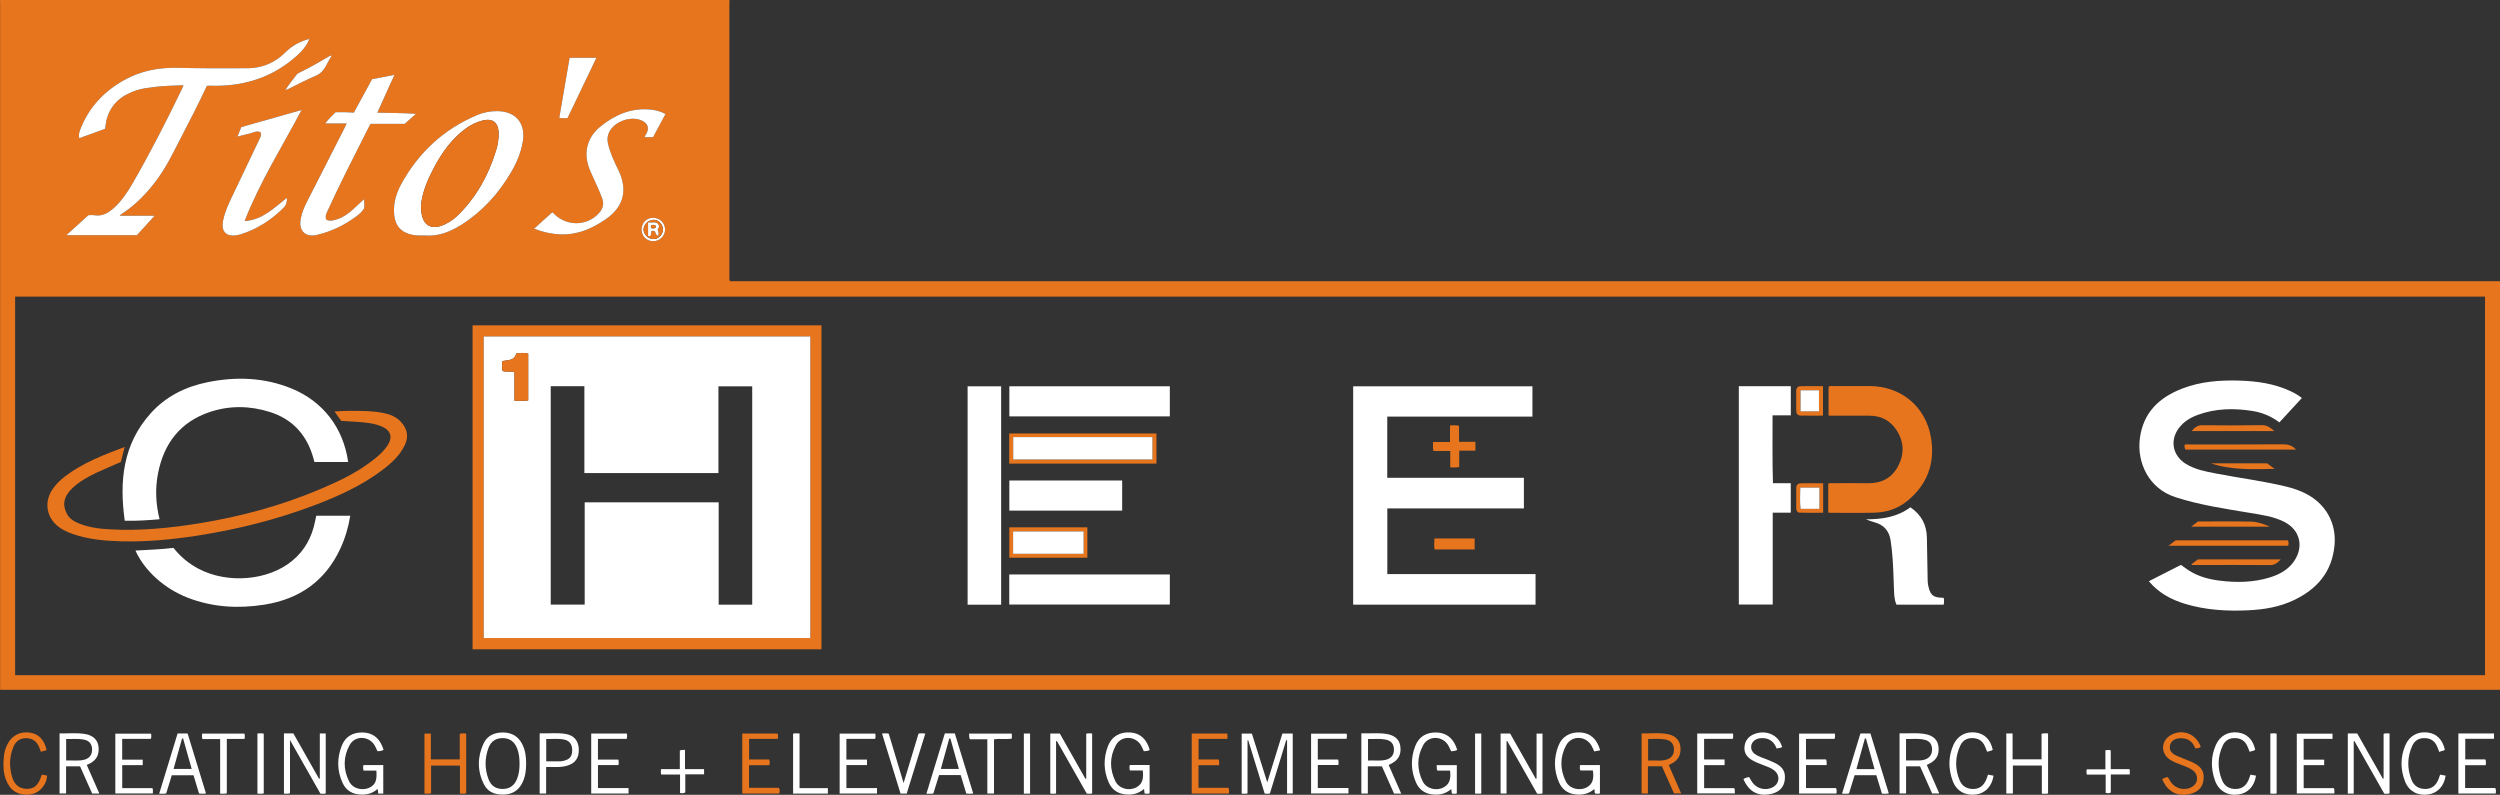 <?xml version="1.0" encoding="UTF-8"?>
<svg xmlns="http://www.w3.org/2000/svg" width="346" height="110" viewBox="0 0 346 110" fill="none">
  <rect x="0" y="0" width="346" height="110" fill="#333333" stroke="none"/>
  <g clip-path="url(#clip0_12544_616)">
    <path d="M100.961 0C100.955 0.262 100.944 0.524 100.944 0.786C100.944 13.22 100.944 25.654 100.947 38.088C100.947 38.345 100.892 38.609 101.03 38.922H346V95.469H0.017C0.017 95.165 0.017 94.906 0.017 94.647C0.017 76.884 0.017 59.121 0.017 41.358C0.017 27.713 0.017 14.069 0.017 0.423C0.017 0.281 0.006 0.141 0 0C33.654 0 67.308 0 100.961 0ZM39.666 12.431C41.025 11.768 42.359 11.051 43.749 10.46C45.029 9.917 45.228 8.634 45.937 7.693C45.793 7.68 45.701 7.711 45.618 7.759C44.214 8.553 42.838 9.394 41.376 10.083C41.253 10.141 41.131 10.233 41.05 10.341C40.559 11.003 40.008 11.621 39.583 12.331C39.533 12.357 39.497 12.387 39.536 12.468C39.577 12.457 39.622 12.444 39.667 12.432L39.666 12.431ZM42.728 5.413C41.477 5.744 40.41 6.335 39.471 7.27C38.08 8.656 36.334 9.424 34.352 9.442C31.093 9.471 27.833 9.46 24.576 9.387C21.97 9.329 19.502 9.797 17.226 11.063C14.456 12.603 12.36 14.78 11.175 17.756C11.007 18.179 10.836 18.615 10.973 19.13C12.188 18.687 13.376 18.253 14.548 17.826C14.628 17.342 14.66 16.895 14.779 16.472C15.371 14.346 16.893 13.152 18.904 12.495C19.692 12.238 20.523 12.148 21.346 12.043C22.666 11.874 23.992 11.851 25.391 11.799C25.306 12.011 25.255 12.159 25.187 12.298C23.07 16.696 20.847 21.039 18.411 25.272C17.694 26.517 16.919 27.72 15.849 28.705C15.048 29.441 14.187 29.981 13.027 29.789C12.772 29.746 12.505 29.782 12.231 29.782C11.242 30.681 10.26 31.572 9.182 32.552H18.949C19.738 31.686 20.544 30.8 21.403 29.857H16.62C16.645 29.69 16.779 29.659 16.873 29.597C18.808 28.326 20.382 26.689 21.746 24.837C23.118 22.974 24.09 20.884 25.154 18.848C26.358 16.546 27.539 14.233 28.627 11.901C28.7 11.881 28.739 11.862 28.778 11.862C28.919 11.862 29.061 11.866 29.202 11.869C33.325 11.978 37.095 10.957 40.343 8.343C41.332 7.547 42.284 6.693 42.792 5.476C42.848 5.448 42.885 5.416 42.815 5.362C42.786 5.379 42.758 5.397 42.729 5.414L42.728 5.413ZM2.092 93.445H343.928V41.053H2.092V93.445ZM58.719 32.591C60.628 32.76 62.302 32.092 63.866 31.107C66.761 29.28 68.982 26.805 70.714 23.88C71.499 22.554 72.093 21.152 72.355 19.621C72.793 17.071 71.39 15.394 68.805 15.38C67.84 15.376 66.907 15.559 66.03 15.93C61.389 17.888 57.907 21.128 55.507 25.524C54.813 26.795 54.424 28.168 54.548 29.647C54.682 31.256 55.515 32.191 57.091 32.506C57.633 32.614 58.178 32.582 58.72 32.592L58.719 32.591ZM47.974 17.088C47.807 17.437 47.676 17.727 47.533 18.009C45.859 21.296 44.181 24.582 42.507 27.869C42.093 28.68 41.741 29.515 41.596 30.42C41.351 31.949 42.262 32.838 43.766 32.54C43.806 32.532 43.844 32.517 43.883 32.508C45.88 32.04 47.681 31.155 49.322 29.943C49.743 29.631 50.135 29.277 50.411 28.803C50.404 28.424 50.461 28.035 50.362 27.581C49.825 28.079 49.358 28.524 48.878 28.957C48.23 29.542 47.535 30.064 46.691 30.337C46.198 30.495 45.69 30.651 45.169 30.415C44.933 29.906 45.198 29.493 45.384 29.083C47.02 25.487 48.831 21.974 50.606 18.446C50.833 17.997 51.065 17.552 51.273 17.148H56.005C56.452 16.748 56.955 16.297 57.559 15.756C55.716 15.619 54.01 15.647 52.223 15.593C53.011 13.85 53.775 12.159 54.587 10.362C53.485 10.574 52.499 10.763 51.493 10.956C50.651 12.5 49.815 14.035 48.971 15.584C48.104 15.525 47.277 15.504 46.439 15.533C45.965 16.017 45.455 16.463 45.008 17.089H47.971L47.974 17.088ZM32.858 18.914C33.504 18.746 34.005 18.592 34.517 18.491C35.025 18.39 35.516 18.031 36.06 18.308C36.213 18.715 36.024 19.017 35.879 19.322C34.752 21.688 33.623 24.052 32.493 26.418C31.869 27.727 31.201 29.02 30.89 30.453C30.541 32.058 31.307 32.848 32.906 32.53C33.025 32.506 33.145 32.486 33.26 32.45C35.587 31.724 37.572 30.447 39.277 28.724C39.626 28.371 39.745 27.937 39.704 27.375C37.955 28.734 36.423 30.404 33.856 30.6C35.972 25.164 39.03 20.352 41.748 15.216C38.865 16.034 36.118 16.814 33.395 17.586C33.215 18.032 33.06 18.419 32.859 18.914H32.858ZM73.911 31.655C75.131 32.121 76.273 32.377 77.449 32.437C79.845 32.558 81.927 31.661 83.837 30.34C86.348 28.604 86.908 26.261 85.573 23.525C84.99 22.329 84.42 21.127 84.132 19.815C84.01 19.261 84.072 18.74 84.339 18.235C85.107 16.772 87.307 16.007 88.818 16.684C89.65 17.057 89.875 17.702 89.464 18.51C89.385 18.665 89.214 18.779 89.238 18.984H90.383C90.96 17.909 91.528 16.852 92.106 15.777C91.343 15.365 90.58 15.194 89.79 15.14C87.197 14.965 85.011 15.945 83.057 17.545C82.295 18.168 81.717 18.937 81.4 19.885C80.928 21.295 81.215 22.632 81.805 23.931C82.331 25.087 82.874 26.232 83.326 27.419C83.64 28.241 83.427 28.913 82.862 29.527C81.248 31.281 78.533 31.352 76.775 29.687C76.675 29.592 76.618 29.448 76.408 29.401C75.614 30.116 74.796 30.854 73.909 31.655H73.911ZM78.552 16.34C79.885 13.557 81.201 10.808 82.546 8.004H78.832C78.357 10.775 77.886 13.527 77.407 16.319C77.791 16.369 78.146 16.389 78.553 16.34H78.552ZM88.796 31.76C88.796 32.68 89.483 33.374 90.395 33.38C91.3 33.385 92.026 32.684 92.043 31.789C92.062 30.875 91.322 30.137 90.394 30.143C89.48 30.148 88.794 30.842 88.796 31.76Z" fill="#E7751E"></path>
    <path d="M178.01 102.443C177.26 104.899 176.509 107.354 175.761 109.802C175.518 109.885 175.299 109.854 175.028 109.828C174.272 107.376 173.512 104.91 172.753 102.443C172.721 102.45 172.69 102.458 172.658 102.466V109.794C172.393 109.897 172.138 109.847 171.85 109.835V101.53H173.261C173.952 103.723 174.648 105.93 175.388 108.279C176.111 105.948 176.794 103.746 177.483 101.525H178.914V109.818H178.13V102.453C178.09 102.45 178.049 102.446 178.008 102.444L178.01 102.443Z" fill="white"></path>
    <path d="M207.683 101.519H209.003C210.183 103.603 211.367 105.694 212.551 107.785C212.588 107.775 212.624 107.765 212.659 107.757V101.532H213.482V109.79C213.279 109.919 213.034 109.825 212.748 109.857C211.368 107.428 209.983 104.989 208.597 102.548C208.567 102.556 208.535 102.565 208.505 102.575V109.823H207.683V101.519Z" fill="white"></path>
    <path d="M324.936 101.508H326.239C327.413 103.58 328.599 105.676 329.785 107.771L329.891 107.758V101.561C330.203 101.463 330.439 101.493 330.713 101.517V109.799C330.494 109.909 330.253 109.833 329.982 109.845C328.608 107.421 327.227 104.989 325.847 102.557C325.817 102.56 325.786 102.563 325.755 102.566V109.831H324.936V101.508Z" fill="white"></path>
    <path d="M39.299 101.505H40.603C41.781 103.585 42.966 105.68 44.153 107.774C44.189 107.769 44.225 107.763 44.262 107.758V101.516H45.081V109.8C44.853 109.901 44.614 109.84 44.344 109.838C42.97 107.415 41.59 104.984 40.134 102.418V109.782C39.841 109.894 39.586 109.846 39.298 109.833V101.504L39.299 101.505Z" fill="white"></path>
    <path d="M146.16 102.584V109.812C145.895 109.881 145.644 109.857 145.36 109.83V101.523H146.678C147.85 103.592 149.035 105.685 150.22 107.779C150.259 107.771 150.296 107.764 150.335 107.758V101.534C150.648 101.483 150.885 101.474 151.15 101.531V109.806C150.905 109.89 150.67 109.852 150.405 109.83C149.031 107.41 147.652 104.98 146.273 102.552C146.235 102.563 146.198 102.573 146.16 102.584Z" fill="white"></path>
    <path d="M53.089 103.784C52.8 103.945 52.527 103.964 52.238 103.963C52.115 103.702 52.012 103.44 51.874 103.198C51.102 101.833 49.147 101.743 48.391 103.111C47.488 104.746 47.484 106.489 48.325 108.157C48.851 109.201 50.265 109.514 51.279 108.933C51.975 108.535 52.199 107.925 52.088 106.647H50.323C50.23 106.356 50.235 106.125 50.301 105.881H53.044V109.831H52.346C52.322 109.627 52.297 109.435 52.267 109.179C51.597 109.788 50.84 109.993 50.006 109.973C48.831 109.947 47.923 109.447 47.424 108.38C46.633 106.686 46.62 104.929 47.299 103.209C47.804 101.932 48.839 101.336 50.22 101.374C51.539 101.412 52.408 102.091 52.907 103.28C52.969 103.428 53.017 103.582 53.09 103.782L53.089 103.784Z" fill="white"></path>
    <path d="M158.163 106.629H156.389C156.287 106.365 156.309 106.135 156.362 105.877H159.107V109.804C158.873 109.884 158.656 109.853 158.411 109.827C158.388 109.634 158.364 109.44 158.334 109.191C157.497 109.903 156.566 110.078 155.542 109.915C154.529 109.755 153.841 109.183 153.442 108.279C152.716 106.633 152.705 104.937 153.336 103.273C153.852 101.913 155.004 101.266 156.458 101.373C157.798 101.471 158.706 102.293 159.121 103.794C158.876 103.951 158.597 103.95 158.307 103.968C158.176 103.69 158.066 103.409 157.915 103.152C157.141 101.831 155.205 101.762 154.46 103.1C153.551 104.734 153.552 106.476 154.384 108.146C154.906 109.191 156.322 109.519 157.334 108.934C158.214 108.426 158.262 107.594 158.163 106.628V106.629Z" fill="white"></path>
    <path d="M201.674 103.797C201.389 103.936 201.129 103.952 200.838 103.978C200.71 103.712 200.599 103.434 200.452 103.179C199.67 101.819 197.72 101.756 196.968 103.131C196.08 104.751 196.09 106.474 196.893 108.127C197.404 109.177 198.814 109.527 199.836 108.952C200.743 108.442 200.799 107.594 200.684 106.652H198.949C198.77 106.396 198.894 106.155 198.831 105.891H201.623V109.799C201.425 109.908 201.205 109.84 200.988 109.841C200.819 109.678 200.96 109.447 200.836 109.217C200.055 109.891 199.14 110.073 198.153 109.938C197.127 109.799 196.391 109.24 195.978 108.306C195.242 106.64 195.221 104.926 195.874 103.244C196.37 101.967 197.388 101.35 198.773 101.374C200.119 101.399 201 102.09 201.507 103.301C201.568 103.448 201.611 103.602 201.676 103.796L201.674 103.797Z" fill="white"></path>
    <path d="M221.466 103.844C221.167 103.9 220.912 103.946 220.643 103.997C220.511 103.717 220.408 103.456 220.272 103.214C219.49 101.813 217.525 101.74 216.759 103.147C215.876 104.77 215.891 106.492 216.706 108.141C217.224 109.189 218.633 109.513 219.656 108.943C220.383 108.536 220.64 107.813 220.457 106.635C220.163 106.635 219.862 106.635 219.562 106.635C219.283 106.635 219.002 106.635 218.725 106.635C218.606 106.372 218.642 106.141 218.683 105.881H221.43V109.801C221.207 109.891 220.989 109.848 220.774 109.834C220.623 109.66 220.77 109.43 220.628 109.22C219.847 109.892 218.93 110.073 217.933 109.932C216.905 109.787 216.181 109.219 215.77 108.287C215.043 106.639 215.03 104.945 215.658 103.28C216.172 101.919 217.32 101.271 218.774 101.373C220.113 101.466 221.011 102.274 221.464 103.843L221.466 103.844Z" fill="white"></path>
    <path d="M12.006 105.863C12.596 107.204 13.162 108.49 13.747 109.821H12.754C12.212 108.603 11.651 107.342 11.081 106.063H9.147V109.818H8.243V101.504C9.428 101.53 10.613 101.388 11.79 101.59C12.88 101.778 13.517 102.392 13.63 103.312C13.77 104.45 13.347 105.236 12.331 105.724C12.242 105.766 12.15 105.802 12.008 105.863H12.006ZM9.155 102.276V105.252C10.007 105.209 10.835 105.356 11.644 105.152C12.411 104.96 12.783 104.421 12.742 103.64C12.704 102.919 12.316 102.486 11.548 102.346C10.77 102.204 9.986 102.299 9.154 102.276H9.155Z" fill="white"></path>
    <path d="M262.896 101.491C264.062 101.539 265.196 101.394 266.321 101.571C267.517 101.76 268.164 102.355 268.282 103.309C268.428 104.494 267.995 105.247 266.871 105.763C266.818 105.788 266.768 105.822 266.669 105.877C267.239 107.177 267.808 108.476 268.398 109.818H267.407C266.866 108.603 266.305 107.343 265.735 106.062H263.802V109.816H262.896V101.489V101.491ZM263.796 105.249C264.282 105.249 264.704 105.246 265.127 105.249C265.631 105.254 266.135 105.268 266.607 105.044C267.157 104.786 267.44 104.277 267.394 103.611C267.35 102.991 267.055 102.579 266.466 102.411C265.584 102.158 264.688 102.303 263.796 102.279V105.248V105.249Z" fill="white"></path>
    <path d="M189.308 106.056V109.827H188.411V101.496C189.58 101.532 190.729 101.396 191.87 101.574C193.026 101.755 193.675 102.348 193.803 103.274C193.965 104.456 193.535 105.232 192.43 105.751C192.36 105.784 192.293 105.823 192.193 105.876C192.772 107.196 193.342 108.495 193.928 109.833H192.936C192.383 108.591 191.821 107.328 191.255 106.057H189.309L189.308 106.056ZM189.334 102.278V105.256C190.19 105.206 191.019 105.36 191.83 105.15C192.594 104.952 192.964 104.413 192.919 103.632C192.878 102.911 192.491 102.487 191.717 102.346C190.939 102.202 190.156 102.302 189.333 102.279L189.334 102.278Z" fill="white"></path>
    <path d="M72.817 105.682C72.813 106.68 72.692 107.65 72.186 108.54C71.621 109.534 70.742 109.96 69.63 109.975C68.498 109.989 67.528 109.624 66.995 108.581C66.046 106.725 66.05 104.807 66.911 102.928C67.425 101.805 68.422 101.36 69.636 101.374C70.835 101.389 71.727 101.911 72.275 102.983C72.709 103.831 72.822 104.745 72.817 105.682ZM71.905 105.668C71.903 104.96 71.836 104.263 71.577 103.594C71.214 102.656 70.561 102.176 69.625 102.155C68.678 102.135 67.962 102.561 67.612 103.496C67.072 104.94 67.069 106.42 67.617 107.862C67.972 108.796 68.683 109.217 69.637 109.193C70.599 109.168 71.215 108.661 71.561 107.799C71.836 107.117 71.908 106.398 71.905 105.668Z" fill="white"></path>
    <path d="M230.008 106.051H228.072V109.819H227.198V101.506C228.456 101.531 229.724 101.357 230.977 101.641C231.876 101.845 232.45 102.468 232.556 103.269C232.699 104.356 232.334 105.14 231.462 105.619C231.306 105.704 231.146 105.782 230.95 105.88C231.524 107.187 232.086 108.471 232.673 109.81H231.684C231.143 108.598 230.582 107.337 230.008 106.051ZM228.101 102.275V105.259C229.01 105.19 229.886 105.395 230.734 105.106C231.407 104.876 231.735 104.321 231.672 103.59C231.614 102.918 231.238 102.496 230.543 102.354C229.744 102.192 228.94 102.282 228.101 102.275Z" fill="#E7751E"></path>
    <path d="M277.672 101.508H278.542V105.087H282.55V101.553C282.868 101.453 283.144 101.506 283.453 101.502V109.806C283.202 109.907 282.924 109.833 282.59 109.851V105.951H278.581V109.824H277.672V101.506V101.508Z" fill="white"></path>
    <path d="M64.523 101.531V109.784C64.248 109.899 63.99 109.848 63.654 109.825V105.96H59.663V109.778C59.344 109.902 59.066 109.841 58.746 109.834V101.533H59.633V105.097H63.628V101.568C63.948 101.457 64.203 101.491 64.522 101.531H64.523Z" fill="#E7751E"></path>
    <path d="M246.649 103.393C246.401 103.524 246.165 103.562 245.875 103.582C245.529 102.615 244.827 102.121 243.773 102.154C243.527 102.161 243.297 102.218 243.074 102.32C242.222 102.711 242.097 103.778 242.847 104.333C243.457 104.783 244.203 104.942 244.882 105.247C245.212 105.396 245.555 105.524 245.867 105.703C246.83 106.256 247.154 106.938 247.001 108.021C246.87 108.951 246.228 109.616 245.232 109.857C243.389 110.302 242.065 109.624 241.293 107.831C241.523 107.666 241.789 107.592 242.067 107.535C242.239 107.814 242.387 108.099 242.579 108.352C243.204 109.179 244.376 109.444 245.3 108.983C246.3 108.484 246.422 107.29 245.535 106.61C245.065 106.249 244.502 106.068 243.958 105.861C243.43 105.659 242.905 105.46 242.421 105.162C241.743 104.746 241.359 104.169 241.436 103.36C241.515 102.525 241.969 101.933 242.742 101.613C244.259 100.985 246.108 101.561 246.651 103.393H246.649Z" fill="white"></path>
    <path d="M261.409 109.8C261.084 109.89 260.803 109.845 260.461 109.841C260.209 109.014 259.953 108.176 259.683 107.29H256.678C256.43 108.099 256.172 108.939 255.905 109.807C255.619 109.893 255.322 109.84 254.935 109.844C255.792 107.043 256.634 104.287 257.483 101.514H258.868C259.712 104.266 260.558 107.027 261.408 109.799L261.409 109.8ZM259.438 106.446C259.026 104.98 258.635 103.588 258.245 102.195C258.196 102.201 258.146 102.206 258.098 102.212C257.71 103.613 257.322 105.013 256.925 106.446H259.438Z" fill="white"></path>
    <path d="M24.581 101.508H25.963C26.808 104.265 27.654 107.026 28.506 109.804C28.164 109.88 27.871 109.868 27.545 109.816C27.296 108.991 27.047 108.166 26.782 107.293H23.775C23.528 108.096 23.271 108.935 23.003 109.805C22.722 109.901 22.423 109.838 22.031 109.85C22.889 107.045 23.731 104.289 24.582 101.508H24.581ZM24.023 106.421H26.527C26.122 104.978 25.731 103.586 25.339 102.194C25.291 102.2 25.243 102.206 25.195 102.213C24.808 103.603 24.422 104.992 24.023 106.421Z" fill="white"></path>
    <path d="M130.766 101.506H132.147C132.992 104.262 133.838 107.022 134.692 109.808C134.35 109.878 134.057 109.856 133.736 109.829C133.476 108.975 133.22 108.135 132.958 107.272H129.965C129.713 108.093 129.455 108.931 129.186 109.8C128.909 109.902 128.61 109.831 128.214 109.851C129.072 107.044 129.914 104.289 130.765 101.505L130.766 101.506ZM131.536 102.21C131.484 102.21 131.431 102.21 131.379 102.21C130.991 103.61 130.602 105.011 130.211 106.422H132.71C132.31 104.986 131.924 103.598 131.536 102.209V102.21Z" fill="white"></path>
    <path d="M299.243 107.815C299.519 107.677 299.751 107.563 300.028 107.551C300.187 107.809 300.327 108.077 300.503 108.318C301.152 109.203 302.438 109.46 303.378 108.905C304.214 108.412 304.322 107.351 303.595 106.707C303.099 106.268 302.471 106.082 301.871 105.851C301.324 105.64 300.773 105.44 300.284 105.108C298.996 104.23 299.085 102.49 300.456 101.727C302.067 100.83 303.948 101.565 304.585 103.365C304.385 103.557 304.126 103.553 303.823 103.573C303.463 102.604 302.759 102.113 301.697 102.171C300.987 102.21 300.486 102.546 300.349 103.091C300.188 103.724 300.418 104.195 301.14 104.541C301.72 104.82 302.335 105.029 302.929 105.28C303.245 105.413 303.564 105.548 303.857 105.721C304.801 106.281 305.117 106.968 304.946 108.064C304.794 109.037 304.163 109.587 303.259 109.841C301.439 110.354 299.988 109.623 299.243 107.815Z" fill="#E7751E"></path>
    <path d="M186.627 109.06V109.817H181.453V101.536H186.382C186.429 101.756 186.429 101.971 186.372 102.247H182.383V105.121H185.198C185.292 105.388 185.254 105.603 185.234 105.876H182.384V109.059H186.625L186.627 109.06Z" fill="white"></path>
    <path d="M340.239 101.51H345.171V102.252H341.193V105.098H343.978C344.092 105.377 344.047 105.611 344.026 105.899H341.173V109.063H345.344C345.487 109.33 345.422 109.566 345.413 109.825H340.239V101.51Z" fill="white"></path>
    <path d="M318.825 105.135H321.666V105.894H318.83V109.08H323.013C323.121 109.332 323.064 109.553 323.071 109.812H317.876V101.54H322.822V102.263H318.825V105.134V105.135Z" fill="white"></path>
    <path d="M253.949 101.526C253.958 101.779 254 102 253.905 102.255H249.948V105.102H252.712C252.883 105.379 252.769 105.617 252.814 105.887H249.951V109.066H254.108C254.237 109.334 254.185 109.568 254.166 109.827H248.994V101.526H253.949Z" fill="white"></path>
    <path d="M234.896 101.52H239.83C239.891 101.766 239.898 101.996 239.812 102.262H235.847V105.111H238.683V105.892H235.851V109.076H240.023C240.15 109.326 240.063 109.55 240.11 109.81H234.896V101.52Z" fill="white"></path>
    <path d="M16.911 105.135H19.752V105.893H16.915V109.078H21.098C21.205 109.331 21.148 109.553 21.155 109.811H15.96V101.539H20.904C20.95 101.768 20.972 101.999 20.872 102.263H16.911V105.134V105.135Z" fill="white"></path>
    <path d="M164.933 101.522H169.831C169.919 101.76 169.877 101.974 169.869 102.256H165.883V105.112H168.655C168.783 105.386 168.716 105.618 168.733 105.908H165.872V109.035H170.003C170.162 109.327 170.12 109.559 170.066 109.821H164.932V101.521L164.933 101.522Z" fill="#E7751E"></path>
    <path d="M121.376 109.068V109.821H116.208V101.533H121.145C121.18 101.762 121.193 101.979 121.123 102.255H117.14V105.127H119.992V105.885H117.142V109.068H121.376Z" fill="white"></path>
    <path d="M102.728 101.522H107.615C107.71 101.76 107.692 101.974 107.63 102.256H103.677V105.112H106.448C106.568 105.386 106.544 105.616 106.475 105.908H103.666V109.035H107.799C107.955 109.328 107.915 109.559 107.861 109.821H102.728V101.521V101.522Z" fill="#E7751E"></path>
    <path d="M81.825 101.52H86.759C86.796 101.762 86.81 101.978 86.739 102.255H82.756V105.127H85.58C85.66 105.396 85.633 105.612 85.604 105.885H82.757V109.068H86.991V109.821H81.824V101.52H81.825Z" fill="white"></path>
    <path d="M337.71 107.21C337.979 107.26 338.227 107.305 338.474 107.349C338.266 108.82 337.34 109.793 336.008 109.964C334.577 110.148 333.388 109.499 332.858 108.152C332.203 106.491 332.196 104.798 332.898 103.149C333.459 101.837 334.603 101.215 335.96 101.375C337.219 101.523 338.039 102.327 338.368 103.756C338.169 103.984 337.842 103.882 337.614 104.091C337.483 103.771 337.382 103.513 337.272 103.261C336.944 102.518 336.359 102.168 335.555 102.155C334.763 102.142 334.182 102.502 333.862 103.205C333.15 104.768 333.126 106.373 333.766 107.956C334.107 108.796 334.801 109.219 335.732 109.191C336.637 109.165 337.165 108.637 337.487 107.851C337.57 107.65 337.631 107.44 337.712 107.21H337.71Z" fill="white"></path>
    <path d="M311.469 107.208C311.739 107.259 311.987 107.306 312.234 107.353C312.004 108.843 311.09 109.798 309.758 109.965C308.291 110.15 307.069 109.454 306.56 108.039C305.967 106.388 305.957 104.711 306.679 103.09C307.244 101.822 308.386 101.217 309.721 101.377C310.982 101.528 311.808 102.343 312.124 103.77C311.908 103.951 311.615 103.936 311.353 104.05C311.237 103.768 311.137 103.508 311.026 103.255C310.708 102.537 310.144 102.184 309.367 102.154C308.58 102.124 307.977 102.451 307.644 103.156C306.889 104.754 306.869 106.399 307.548 108.015C307.899 108.851 308.626 109.245 309.552 109.19C310.426 109.139 310.934 108.611 311.243 107.847C311.325 107.645 311.389 107.437 311.469 107.208Z" fill="white"></path>
    <path d="M275.142 107.208C275.412 107.259 275.66 107.306 275.907 107.352C275.681 108.838 274.764 109.796 273.432 109.965C271.982 110.149 270.779 109.477 270.26 108.095C269.634 106.428 269.627 104.733 270.353 103.091C270.916 101.822 272.059 101.217 273.395 101.377C274.655 101.528 275.48 102.341 275.799 103.769C275.584 103.952 275.29 103.935 275.027 104.05C274.912 103.768 274.812 103.51 274.7 103.256C274.383 102.538 273.819 102.184 273.041 102.155C272.254 102.125 271.652 102.452 271.319 103.156C270.563 104.754 270.543 106.398 271.221 108.014C271.573 108.849 272.299 109.243 273.226 109.189C274.1 109.138 274.608 108.609 274.916 107.845C274.998 107.644 275.061 107.436 275.141 107.206L275.142 107.208Z" fill="white"></path>
    <path d="M6.451 103.82C6.175 103.899 5.931 103.968 5.653 104.045C5.568 103.813 5.501 103.604 5.418 103.403C5.081 102.598 4.5 102.162 3.596 102.165C2.703 102.167 2.155 102.633 1.839 103.405C1.284 104.764 1.269 106.162 1.682 107.553C2.003 108.634 2.706 109.162 3.686 109.177C4.669 109.191 5.239 108.735 5.645 107.611C5.691 107.483 5.74 107.354 5.794 107.204C6.053 107.254 6.285 107.297 6.514 107.341C6.48 108.459 5.672 109.525 4.635 109.844C3.389 110.228 2.035 109.852 1.354 108.899C0.423 107.596 0.394 106.11 0.551 104.603C0.607 104.061 0.765 103.537 1.009 103.045C1.619 101.814 2.731 101.215 4.091 101.388C5.322 101.543 6.144 102.37 6.451 103.82Z" fill="#E7751E"></path>
    <path d="M75.587 109.827H74.69V101.493C75.916 101.539 77.131 101.371 78.33 101.585C79.446 101.784 80.054 102.53 80.105 103.641C80.162 104.865 79.647 105.627 78.516 105.965C78.011 106.116 77.49 106.163 76.963 106.153C76.522 106.146 76.079 106.152 75.586 106.152V109.828L75.587 109.827ZM75.596 105.37C76.286 105.37 76.926 105.377 77.568 105.365C77.747 105.361 77.927 105.315 78.102 105.271C78.885 105.075 79.212 104.623 79.192 103.77C79.175 102.991 78.807 102.502 78.062 102.352C77.25 102.188 76.429 102.298 75.597 102.276V105.368L75.596 105.37Z" fill="white"></path>
    <path d="M122.073 101.52C122.42 101.492 122.698 101.463 123.001 101.542C123.67 103.769 124.343 105.998 125.057 108.373C125.777 105.99 126.449 103.765 127.124 101.534C127.435 101.475 127.73 101.476 128.058 101.534C127.198 104.313 126.341 107.077 125.488 109.833H124.635C123.785 107.074 122.937 104.324 122.073 101.52Z" fill="white"></path>
    <path d="M110.656 109.082H114.578V109.83H109.763V101.543C110.052 101.457 110.329 101.498 110.657 101.515V109.082H110.656Z" fill="white"></path>
    <path d="M137.569 109.823H136.647V102.315H134.252C134.055 102.039 134.196 101.796 134.109 101.531H140.036V102.224C139.23 102.366 138.402 102.187 137.571 102.326V109.823H137.569Z" fill="white"></path>
    <path d="M30.47 102.285H28.026C27.91 102.022 27.949 101.789 27.983 101.526H33.819C33.924 101.739 33.868 101.971 33.853 102.264H31.391V109.799C31.072 109.892 30.797 109.844 30.469 109.846V102.285H30.47Z" fill="white"></path>
    <path d="M35.627 101.514C35.933 101.497 36.209 101.458 36.503 101.545V109.806C36.206 109.886 35.931 109.856 35.627 109.833V101.515V101.514Z" fill="white"></path>
    <path d="M142.562 109.839H141.701V101.52H142.562V109.839Z" fill="white"></path>
    <path d="M205.009 109.838H204.151V101.521H205.009V109.838Z" fill="white"></path>
    <path d="M314.216 101.519C314.515 101.49 314.79 101.466 315.09 101.539V109.801C314.8 109.893 314.523 109.847 314.216 109.836V101.517V101.519Z" fill="white"></path>
    <path d="M91.477 106.449H94.087V103.901C94.315 103.712 94.538 103.847 94.803 103.768V106.45H97.443V107.163H94.843V109.659C94.61 109.85 94.394 109.775 94.118 109.754V107.198H91.515C91.427 106.952 91.472 106.738 91.477 106.449Z" fill="white"></path>
    <path d="M291.388 103.836C291.684 103.787 291.879 103.769 292.126 103.851V106.45H294.715C294.806 106.696 294.759 106.911 294.757 107.182H292.135V109.685C291.89 109.83 291.683 109.8 291.426 109.725V107.208H288.824C288.746 106.934 288.756 106.724 288.808 106.474H291.388V103.837V103.836Z" fill="white"></path>
    <path d="M42.791 5.474C42.282 6.691 41.33 7.545 40.342 8.342C37.093 10.956 33.324 11.977 29.201 11.868C29.06 11.864 28.918 11.859 28.777 11.861C28.738 11.861 28.7 11.88 28.626 11.899C27.538 14.232 26.355 16.546 25.153 18.847C24.09 20.883 23.119 22.973 21.745 24.836C20.38 26.688 18.807 28.325 16.872 29.596C16.777 29.658 16.644 29.689 16.619 29.855H21.402C20.544 30.799 19.737 31.685 18.948 32.551H9.181C10.259 31.571 11.241 30.68 12.23 29.781C12.504 29.781 12.771 29.745 13.026 29.787C14.187 29.981 15.048 29.441 15.848 28.703C16.918 27.718 17.693 26.516 18.41 25.271C20.847 21.039 23.069 16.695 25.186 12.297C25.254 12.156 25.304 12.009 25.39 11.798C23.991 11.85 22.664 11.873 21.345 12.041C20.523 12.147 19.692 12.236 18.903 12.494C16.89 13.151 15.369 14.345 14.778 16.471C14.66 16.894 14.627 17.341 14.547 17.825C13.377 18.252 12.187 18.686 10.972 19.128C10.835 18.613 11.006 18.177 11.174 17.755C12.359 14.779 14.453 12.601 17.225 11.062C19.501 9.796 21.97 9.328 24.575 9.386C27.832 9.459 31.092 9.471 34.351 9.441C36.333 9.422 38.079 8.655 39.47 7.269C40.409 6.335 41.476 5.742 42.727 5.411C42.747 5.432 42.768 5.453 42.79 5.473L42.791 5.474Z" fill="white"></path>
    <path d="M58.719 32.591C58.177 32.582 57.632 32.614 57.09 32.505C55.515 32.191 54.682 31.254 54.547 29.645C54.425 28.166 54.814 26.794 55.506 25.523C57.906 21.127 61.388 17.887 66.029 15.928C66.906 15.557 67.839 15.374 68.804 15.379C71.389 15.393 72.792 17.07 72.354 19.619C72.092 21.151 71.499 22.554 70.713 23.879C68.981 26.803 66.76 29.278 63.865 31.105C62.302 32.092 60.627 32.759 58.718 32.589L58.719 32.591ZM58.272 28.549C58.255 31.161 59.598 31.995 61.619 31.023C62.32 30.686 62.934 30.227 63.48 29.683C65.966 27.203 67.6 24.222 68.63 20.896C68.886 20.068 69.049 19.213 69.008 18.334C68.941 16.925 68.144 16.331 66.784 16.686C65.686 16.973 64.729 17.529 63.871 18.25C61.992 19.83 60.714 21.855 59.651 24.027C58.894 25.575 58.325 27.186 58.272 28.549Z" fill="white"></path>
    <path d="M47.974 17.088H45.01C45.456 16.462 45.967 16.016 46.441 15.532C47.281 15.503 48.106 15.524 48.973 15.583C49.818 14.033 50.654 12.498 51.495 10.955C52.502 10.762 53.487 10.572 54.589 10.361C53.778 12.158 53.012 13.85 52.225 15.591C54.012 15.646 55.719 15.618 57.561 15.755C56.957 16.296 56.454 16.746 56.007 17.147H51.275C51.068 17.55 50.835 17.996 50.609 18.444C48.832 21.973 47.022 25.484 45.386 29.082C45.199 29.493 44.935 29.905 45.171 30.414C45.693 30.649 46.2 30.494 46.694 30.335C47.537 30.064 48.233 29.541 48.88 28.956C49.359 28.523 49.827 28.079 50.364 27.579C50.462 28.034 50.406 28.422 50.413 28.802C50.137 29.276 49.746 29.63 49.324 29.941C47.682 31.154 45.882 32.039 43.885 32.507C43.846 32.517 43.807 32.531 43.768 32.538C42.264 32.837 41.353 31.948 41.598 30.419C41.744 29.513 42.097 28.679 42.509 27.868C44.182 24.581 45.86 21.295 47.535 18.008C47.679 17.725 47.809 17.434 47.976 17.086L47.974 17.088Z" fill="white"></path>
    <path d="M32.858 18.914C33.058 18.419 33.214 18.032 33.394 17.586C36.117 16.814 38.865 16.034 41.747 15.216C39.029 20.352 35.972 25.164 33.855 30.6C36.422 30.404 37.953 28.733 39.703 27.375C39.744 27.937 39.625 28.371 39.276 28.724C37.571 30.447 35.586 31.723 33.259 32.45C33.144 32.486 33.023 32.506 32.904 32.53C31.307 32.848 30.541 32.058 30.889 30.453C31.2 29.02 31.868 27.727 32.492 26.418C33.622 24.053 34.751 21.688 35.877 19.322C36.023 19.017 36.211 18.715 36.059 18.307C35.515 18.031 35.024 18.39 34.516 18.491C34.004 18.592 33.504 18.746 32.857 18.914H32.858Z" fill="white"></path>
    <path d="M73.911 31.655C74.798 30.854 75.617 30.117 76.41 29.401C76.619 29.448 76.676 29.592 76.777 29.687C78.536 31.352 81.249 31.28 82.864 29.527C83.43 28.913 83.642 28.241 83.329 27.419C82.876 26.232 82.333 25.087 81.808 23.931C81.217 22.634 80.93 21.296 81.402 19.885C81.719 18.937 82.298 18.168 83.06 17.545C85.013 15.945 87.2 14.965 89.793 15.14C90.583 15.194 91.346 15.365 92.108 15.777C91.531 16.852 90.963 17.909 90.386 18.984H89.241C89.216 18.779 89.388 18.664 89.467 18.51C89.878 17.702 89.653 17.057 88.82 16.684C87.309 16.007 85.109 16.774 84.341 18.235C84.075 18.74 84.013 19.259 84.135 19.815C84.421 21.127 84.993 22.329 85.576 23.525C86.911 26.261 86.352 28.604 83.839 30.34C81.93 31.661 79.846 32.557 77.452 32.437C76.275 32.377 75.134 32.121 73.914 31.655H73.911Z" fill="white"></path>
    <path d="M78.552 16.34C78.144 16.388 77.789 16.369 77.405 16.319C77.884 13.527 78.356 10.775 78.831 8.004H82.544C81.201 10.808 79.884 13.557 78.55 16.34H78.552Z" fill="white"></path>
    <path d="M39.582 12.331C40.006 11.62 40.558 11.003 41.049 10.341C41.129 10.233 41.252 10.141 41.375 10.083C42.837 9.394 44.213 8.553 45.617 7.759C45.7 7.711 45.792 7.681 45.935 7.693C45.228 8.634 45.027 9.916 43.748 10.46C42.358 11.051 41.024 11.768 39.665 12.43C39.637 12.396 39.609 12.364 39.582 12.33V12.331Z" fill="white"></path>
    <path d="M88.796 31.76C88.796 30.841 89.481 30.148 90.394 30.143C91.322 30.138 92.061 30.875 92.044 31.789C92.027 32.684 91.3 33.385 90.395 33.38C89.481 33.375 88.796 32.68 88.796 31.76ZM89.576 32.776C90.242 33.239 90.916 33.186 91.409 32.632C91.847 32.141 91.859 31.434 91.441 30.917C90.973 30.34 90.317 30.266 89.616 30.712C88.893 31.393 88.88 32.084 89.575 32.776H89.576Z" fill="white"></path>
    <path d="M39.666 12.431C39.621 12.443 39.576 12.455 39.535 12.467C39.496 12.387 39.532 12.355 39.582 12.33C39.61 12.364 39.638 12.396 39.665 12.431H39.666Z" fill="white"></path>
    <path d="M42.728 5.413C42.757 5.396 42.785 5.377 42.814 5.36C42.882 5.414 42.846 5.447 42.79 5.474C42.769 5.454 42.747 5.433 42.727 5.413H42.728Z" fill="white"></path>
    <path d="M191.997 66.127H210.907V70.365H192.005V79.454H212.519V83.685H187.279V53.465H212.09V57.657H191.997V66.128V66.127Z" fill="white"></path>
    <path d="M297.402 80.442C298.918 79.669 300.373 78.929 301.846 78.178C302.223 78.446 302.586 78.73 302.974 78.976C304.263 79.791 305.701 80.176 307.194 80.362C309.522 80.65 311.836 80.625 314.101 79.931C315.458 79.516 316.681 78.872 317.508 77.657C318.908 75.598 318.293 73.272 316.064 72.186C314.57 71.458 312.944 71.244 311.331 70.975C307.887 70.401 304.435 69.893 301.093 68.813C297.332 67.597 295.738 63.968 296.154 60.694C296.609 57.104 298.827 55.002 302.048 53.767C304.582 52.794 307.236 52.597 309.922 52.676C312.364 52.747 314.751 53.087 316.992 54.128C317.541 54.383 318.066 54.676 318.58 55.084C317.545 56.205 316.523 57.313 315.469 58.457C314.335 57.605 313.077 57.088 311.705 56.872C309.155 56.471 306.629 56.519 304.175 57.418C303.158 57.79 302.244 58.339 301.573 59.222C300.264 60.944 300.695 63.091 302.545 64.213C303.819 64.985 305.242 65.253 306.669 65.529C309.921 66.159 313.212 66.568 316.434 67.349C317.357 67.574 318.255 67.878 319.105 68.31C321.892 69.723 323.391 72.404 323.095 75.504C322.748 79.153 320.674 81.544 317.458 83.068C315.492 83.999 313.391 84.355 311.232 84.461C308.225 84.609 305.25 84.441 302.354 83.554C300.452 82.972 298.749 82.042 297.401 80.443L297.402 80.442Z" fill="white"></path>
    <path d="M113.692 89.864H65.404V45.026H113.692V89.864ZM66.951 88.304H112.149V46.571H66.951V88.304Z" fill="#E7751E"></path>
    <path d="M22.082 71.865C20.463 72.005 18.901 72.106 17.265 72.071C16.506 66.607 16.996 61.486 20.864 57.191C22.976 54.845 25.689 53.507 28.757 52.891C32.684 52.103 36.563 52.232 40.316 53.756C44.693 55.532 47.522 59.212 48.185 63.941H43.519C43.425 63.608 43.333 63.242 43.215 62.887C42.249 59.947 40.315 57.95 37.343 57.016C34.587 56.149 31.796 56.1 29.053 57.016C24.945 58.388 22.676 61.367 21.868 65.528C21.463 67.615 21.547 69.698 22.082 71.867V71.865Z" fill="white"></path>
    <path d="M247.848 53.45V57.482H245.322C245.331 60.636 245.275 63.729 245.377 66.875H247.841V70.954H245.345V83.671H240.655V53.45H247.85H247.848Z" fill="white"></path>
    <path d="M138.558 83.69H133.917V53.466H138.558V83.69Z" fill="white"></path>
    <path d="M43.773 71.376H48.474C48.218 72.973 47.77 74.485 47.102 75.925C45.018 80.424 41.421 82.923 36.578 83.686C32.988 84.253 29.446 84.055 26.019 82.737C22.771 81.488 20.02 79.018 18.744 76.197C20.504 76.102 22.25 76.037 24.01 75.828C24.97 77.044 26.137 78.017 27.516 78.737C31.543 80.837 37.144 80.348 40.445 77.615C42.186 76.175 43.178 74.316 43.61 72.131C43.658 71.895 43.711 71.659 43.772 71.376H43.773Z" fill="white"></path>
    <path d="M17.251 61.863C17.056 62.64 16.894 63.284 16.73 63.94C15.603 64.432 14.467 64.901 13.356 65.424C12.146 65.993 10.978 66.641 10.001 67.572C8.811 68.706 8.587 69.881 9.285 71.159C9.591 71.72 10.075 72.061 10.638 72.319C12.12 72.997 13.707 73.183 15.303 73.267C19.463 73.489 23.585 73.08 27.685 72.41C33.409 71.475 38.972 69.963 44.316 67.701C46.964 66.581 49.553 65.346 51.812 63.532C52.49 62.988 53.14 62.406 53.624 61.674C54.393 60.514 54.103 59.549 52.809 59.012C51.73 58.564 50.575 58.473 49.425 58.382C48.701 58.325 47.975 58.293 47.227 58.248C46.933 57.839 46.643 57.432 46.294 56.947C47.027 56.913 47.68 56.854 48.331 56.859C49.948 56.87 51.569 56.848 53.164 57.178C54.071 57.366 54.896 57.723 55.53 58.435C56.364 59.372 56.584 60.399 56.041 61.561C55.36 63.016 54.218 64.066 52.972 65.012C50.146 67.159 46.952 68.621 43.656 69.875C38.352 71.895 32.877 73.271 27.268 74.138C23.785 74.676 20.286 75.01 16.759 74.916C14.492 74.857 12.237 74.656 10.071 73.904C9.477 73.698 8.905 73.443 8.378 73.1C6.41 71.819 5.985 69.453 7.372 67.565C7.842 66.925 8.407 66.379 9.039 65.903C11.488 64.056 14.305 62.962 17.248 61.863H17.251Z" fill="#E7751E"></path>
    <path d="M253.073 57.53V53.527C253.287 53.363 253.518 53.433 253.733 53.432C255.392 53.426 257.051 53.429 258.71 53.429C263.125 53.429 266.558 56.289 267.259 60.63C267.835 64.193 266.696 67.153 263.865 69.413C262.581 70.439 261.044 70.913 259.413 70.955C257.371 71.008 255.327 70.971 253.283 70.971C253.208 70.971 253.131 70.945 253.029 70.928V66.949C253.236 66.821 253.443 66.876 253.637 66.875C255.276 66.87 256.915 66.856 258.554 66.876C260.401 66.899 261.829 66.16 262.689 64.531C263.586 62.834 263.535 61.117 262.453 59.49C261.581 58.179 260.328 57.544 258.761 57.532C257.083 57.518 255.403 57.529 253.725 57.529H253.072L253.073 57.53Z" fill="#E7751E"></path>
    <path d="M139.683 83.667V79.506H161.905V83.667H139.683Z" fill="white"></path>
    <path d="M139.694 53.462H161.903V57.627H139.694V53.462Z" fill="white"></path>
    <path d="M264.4 70.208C265.926 71.249 266.654 72.653 266.682 74.43C266.713 76.444 266.746 78.458 266.792 80.471C266.798 80.75 266.859 81.031 266.925 81.304C267.18 82.354 267.617 82.695 268.716 82.722C268.814 82.725 268.91 82.736 269.014 82.743C269.069 83.063 269.075 83.358 269.008 83.682H262.475C262.176 83.043 262.155 82.319 262.128 81.607C262.058 79.736 262.023 77.864 261.82 76.001C261.776 75.6 261.72 75.201 261.66 74.804C261.468 73.495 260.75 72.649 259.458 72.295C259.054 72.185 258.659 72.042 258.253 71.874C260.453 71.874 262.567 71.576 264.398 70.207L264.4 70.208Z" fill="white"></path>
    <path d="M139.693 70.669V66.501H155.307V70.669H139.693Z" fill="white"></path>
    <path d="M160.052 59.995V64.163H139.676V59.995H160.052ZM159.497 60.495H140.229V63.592H159.497V60.495Z" fill="#E7751E"></path>
    <path d="M139.689 72.983H150.49V77.185H139.689V72.983ZM140.214 76.645H149.971V73.552H140.214V76.645Z" fill="#E7751E"></path>
    <path d="M316.648 74.778C316.77 75.035 316.76 75.264 316.681 75.529H300.122C300.537 75.215 300.834 74.99 301.115 74.778H316.648Z" fill="#E7751E"></path>
    <path d="M201.93 58.942V61.141H204.196V62.37H201.956V64.642C201.516 64.736 201.143 64.679 200.715 64.688V62.419H198.401C198.273 61.969 198.342 61.596 198.34 61.172H200.68V58.877C201.138 58.875 201.527 58.796 201.93 58.941V58.942Z" fill="#E7751E"></path>
    <path d="M302.315 61.579C302.567 61.464 302.793 61.511 303.012 61.51C307.324 61.506 311.638 61.525 315.951 61.492C316.673 61.486 317.25 61.648 317.769 62.223H302.473C302.358 62.046 302.332 61.831 302.317 61.579H302.315Z" fill="#E7751E"></path>
    <path d="M303.31 78.081C303.605 77.858 303.901 77.634 304.178 77.423H315.656C315.212 77.898 314.826 78.212 314.18 78.207C310.745 78.18 307.309 78.195 303.873 78.195H303.354C303.339 78.157 303.325 78.119 303.31 78.081Z" fill="#E7751E"></path>
    <path d="M303.309 59.666C303.751 59.144 304.157 58.847 304.793 58.852C307.541 58.874 310.29 58.89 313.037 58.842C313.773 58.83 314.222 59.178 314.764 59.664H303.309V59.666Z" fill="#E7751E"></path>
    <path d="M204.088 74.522V76.043H198.545C198.465 75.544 198.502 75.052 198.524 74.522H204.088Z" fill="#E7751E"></path>
    <path d="M252.299 53.442V57.522C251.247 57.522 250.221 57.537 249.197 57.515C248.824 57.508 248.604 57.259 248.6 56.879C248.59 55.951 248.598 55.023 248.595 54.094C248.595 53.7 248.815 53.461 249.177 53.452C250.203 53.425 251.23 53.442 252.297 53.442H252.299ZM251.744 56.935V54.018H249.194V56.935H251.744Z" fill="#E7751E"></path>
    <path d="M252.323 66.882V70.965C251.24 70.965 250.158 70.983 249.076 70.954C248.751 70.945 248.602 70.662 248.599 70.35C248.59 69.404 248.588 68.459 248.599 67.513C248.603 67.132 248.845 66.898 249.21 66.891C250.233 66.869 251.258 66.884 252.322 66.884L252.323 66.882ZM251.809 67.481H249.161C249.149 68.481 249.076 69.449 249.205 70.429H251.81V67.481H251.809Z" fill="#E7751E"></path>
    <path d="M303.253 72.887C303.622 72.608 303.907 72.394 304.202 72.172C306.65 72.172 309.097 72.141 311.541 72.189C312.443 72.208 313.313 72.528 314.164 72.888H303.251L303.253 72.887Z" fill="#E7751E"></path>
    <path d="M305.977 64.123H313.772C314.077 64.351 314.384 64.58 314.807 64.896C311.8 64.936 308.916 65.103 305.976 64.123H305.977Z" fill="#E7751E"></path>
    <path d="M58.271 28.549C58.325 27.187 58.894 25.575 59.651 24.027C60.713 21.855 61.993 19.83 63.871 18.25C64.729 17.529 65.686 16.973 66.783 16.686C68.143 16.331 68.942 16.925 69.007 18.334C69.049 19.213 68.886 20.067 68.629 20.896C67.6 24.222 65.965 27.204 63.48 29.683C62.934 30.228 62.32 30.686 61.619 31.023C59.597 31.995 58.254 31.161 58.271 28.549Z" fill="#E7751E"></path>
    <path d="M89.616 30.711C90.316 30.265 90.972 30.339 91.441 30.916C91.86 31.433 91.847 32.14 91.409 32.631C90.916 33.186 90.242 33.238 89.576 32.775C89.616 32.739 89.656 32.703 89.697 32.667C89.814 32.665 89.94 32.712 90.064 32.586C90.087 32.415 90.112 32.218 90.14 32.022C90.143 32.006 90.168 31.994 90.183 31.98C90.297 31.907 90.416 31.935 90.53 31.975C90.584 31.993 90.626 32.043 90.665 32.072C90.752 32.398 90.889 32.589 91.076 32.644C91.21 32.346 91.126 32.062 91.006 31.77C91.094 31.617 91.217 31.474 91.206 31.279C91.11 30.9 90.844 30.773 90.481 30.782C90.218 30.788 89.955 30.789 89.692 30.793C89.666 30.766 89.639 30.738 89.615 30.711H89.616Z" fill="#E7751E"></path>
    <path d="M89.576 32.776C88.879 32.083 88.893 31.392 89.617 30.712C89.643 30.74 89.668 30.767 89.694 30.794C89.694 31.418 89.696 32.044 89.696 32.668C89.656 32.705 89.616 32.74 89.576 32.776Z" fill="#E7751E"></path>
    <path d="M159.497 60.495V63.592H140.229V60.495H159.497Z" fill="white"></path>
    <path d="M140.214 76.645V73.552H149.971V76.645H140.214Z" fill="white"></path>
    <path d="M251.744 56.935H249.194V54.018H251.744V56.935Z" fill="white"></path>
    <path d="M251.808 67.481V70.429H249.204C249.076 69.449 249.148 68.481 249.16 67.481H251.807H251.808Z" fill="white"></path>
    <path d="M89.696 32.668C89.696 32.044 89.694 31.418 89.694 30.794C89.956 30.79 90.219 30.789 90.483 30.783C90.846 30.774 91.114 30.902 91.208 31.28C91.218 31.474 91.095 31.618 91.008 31.771C91.128 32.063 91.212 32.347 91.078 32.645C90.891 32.591 90.754 32.4 90.668 32.073C90.629 32.044 90.586 31.994 90.532 31.976C90.419 31.937 90.299 31.908 90.185 31.981C90.17 31.995 90.145 32.008 90.142 32.023C90.113 32.22 90.088 32.417 90.066 32.587C89.942 32.713 89.817 32.666 89.699 32.668H89.696ZM90.174 31.136C90.043 31.296 90.048 31.438 90.157 31.585C90.354 31.612 90.551 31.663 90.745 31.502C90.807 30.976 90.416 31.172 90.174 31.136Z" fill="white"></path>
    <path fill-rule="evenodd" clip-rule="evenodd" d="M66.951 46.571V88.304H112.149V46.571H66.951ZM99.464 83.683V69.523H80.921V83.674H76.221V83.673H76.22V53.454H80.879V53.455H80.879V65.468H99.431V53.464H104.107V53.465H104.107V83.684H99.464V83.683H99.464ZM69.986 49.902C70.621 49.824 71.241 49.747 71.445 48.931V48.93C72.015 48.816 72.542 48.815 73.105 48.944V55.416C72.673 55.487 72.251 55.479 71.8 55.47C71.607 55.466 71.408 55.462 71.201 55.465V51.501C70.914 51.424 70.641 51.428 70.378 51.432C70.09 51.436 69.815 51.44 69.549 51.337C69.475 51.012 69.487 50.697 69.499 50.37C69.504 50.24 69.509 50.109 69.508 49.974C69.664 49.942 69.826 49.922 69.986 49.902Z" fill="white"></path>
    <path d="M71.445 48.931C72.015 48.818 72.542 48.815 73.105 48.945V55.417C72.486 55.519 71.892 55.457 71.2 55.466V51.502C70.6 51.341 70.058 51.535 69.549 51.338C69.445 50.884 69.51 50.448 69.508 49.975C70.281 49.817 71.189 49.954 71.445 48.933V48.931Z" fill="#E7751E"></path>
    <path d="M90.174 31.136C90.416 31.172 90.806 30.976 90.745 31.502C90.552 31.664 90.354 31.612 90.157 31.585C90.048 31.438 90.043 31.296 90.174 31.136Z" fill="#E7751E"></path>
  </g>
  <defs>
    <clipPath id="clip0_12544_616">
      <rect width="346" height="110" fill="white"></rect>
    </clipPath>
  </defs>
</svg>
